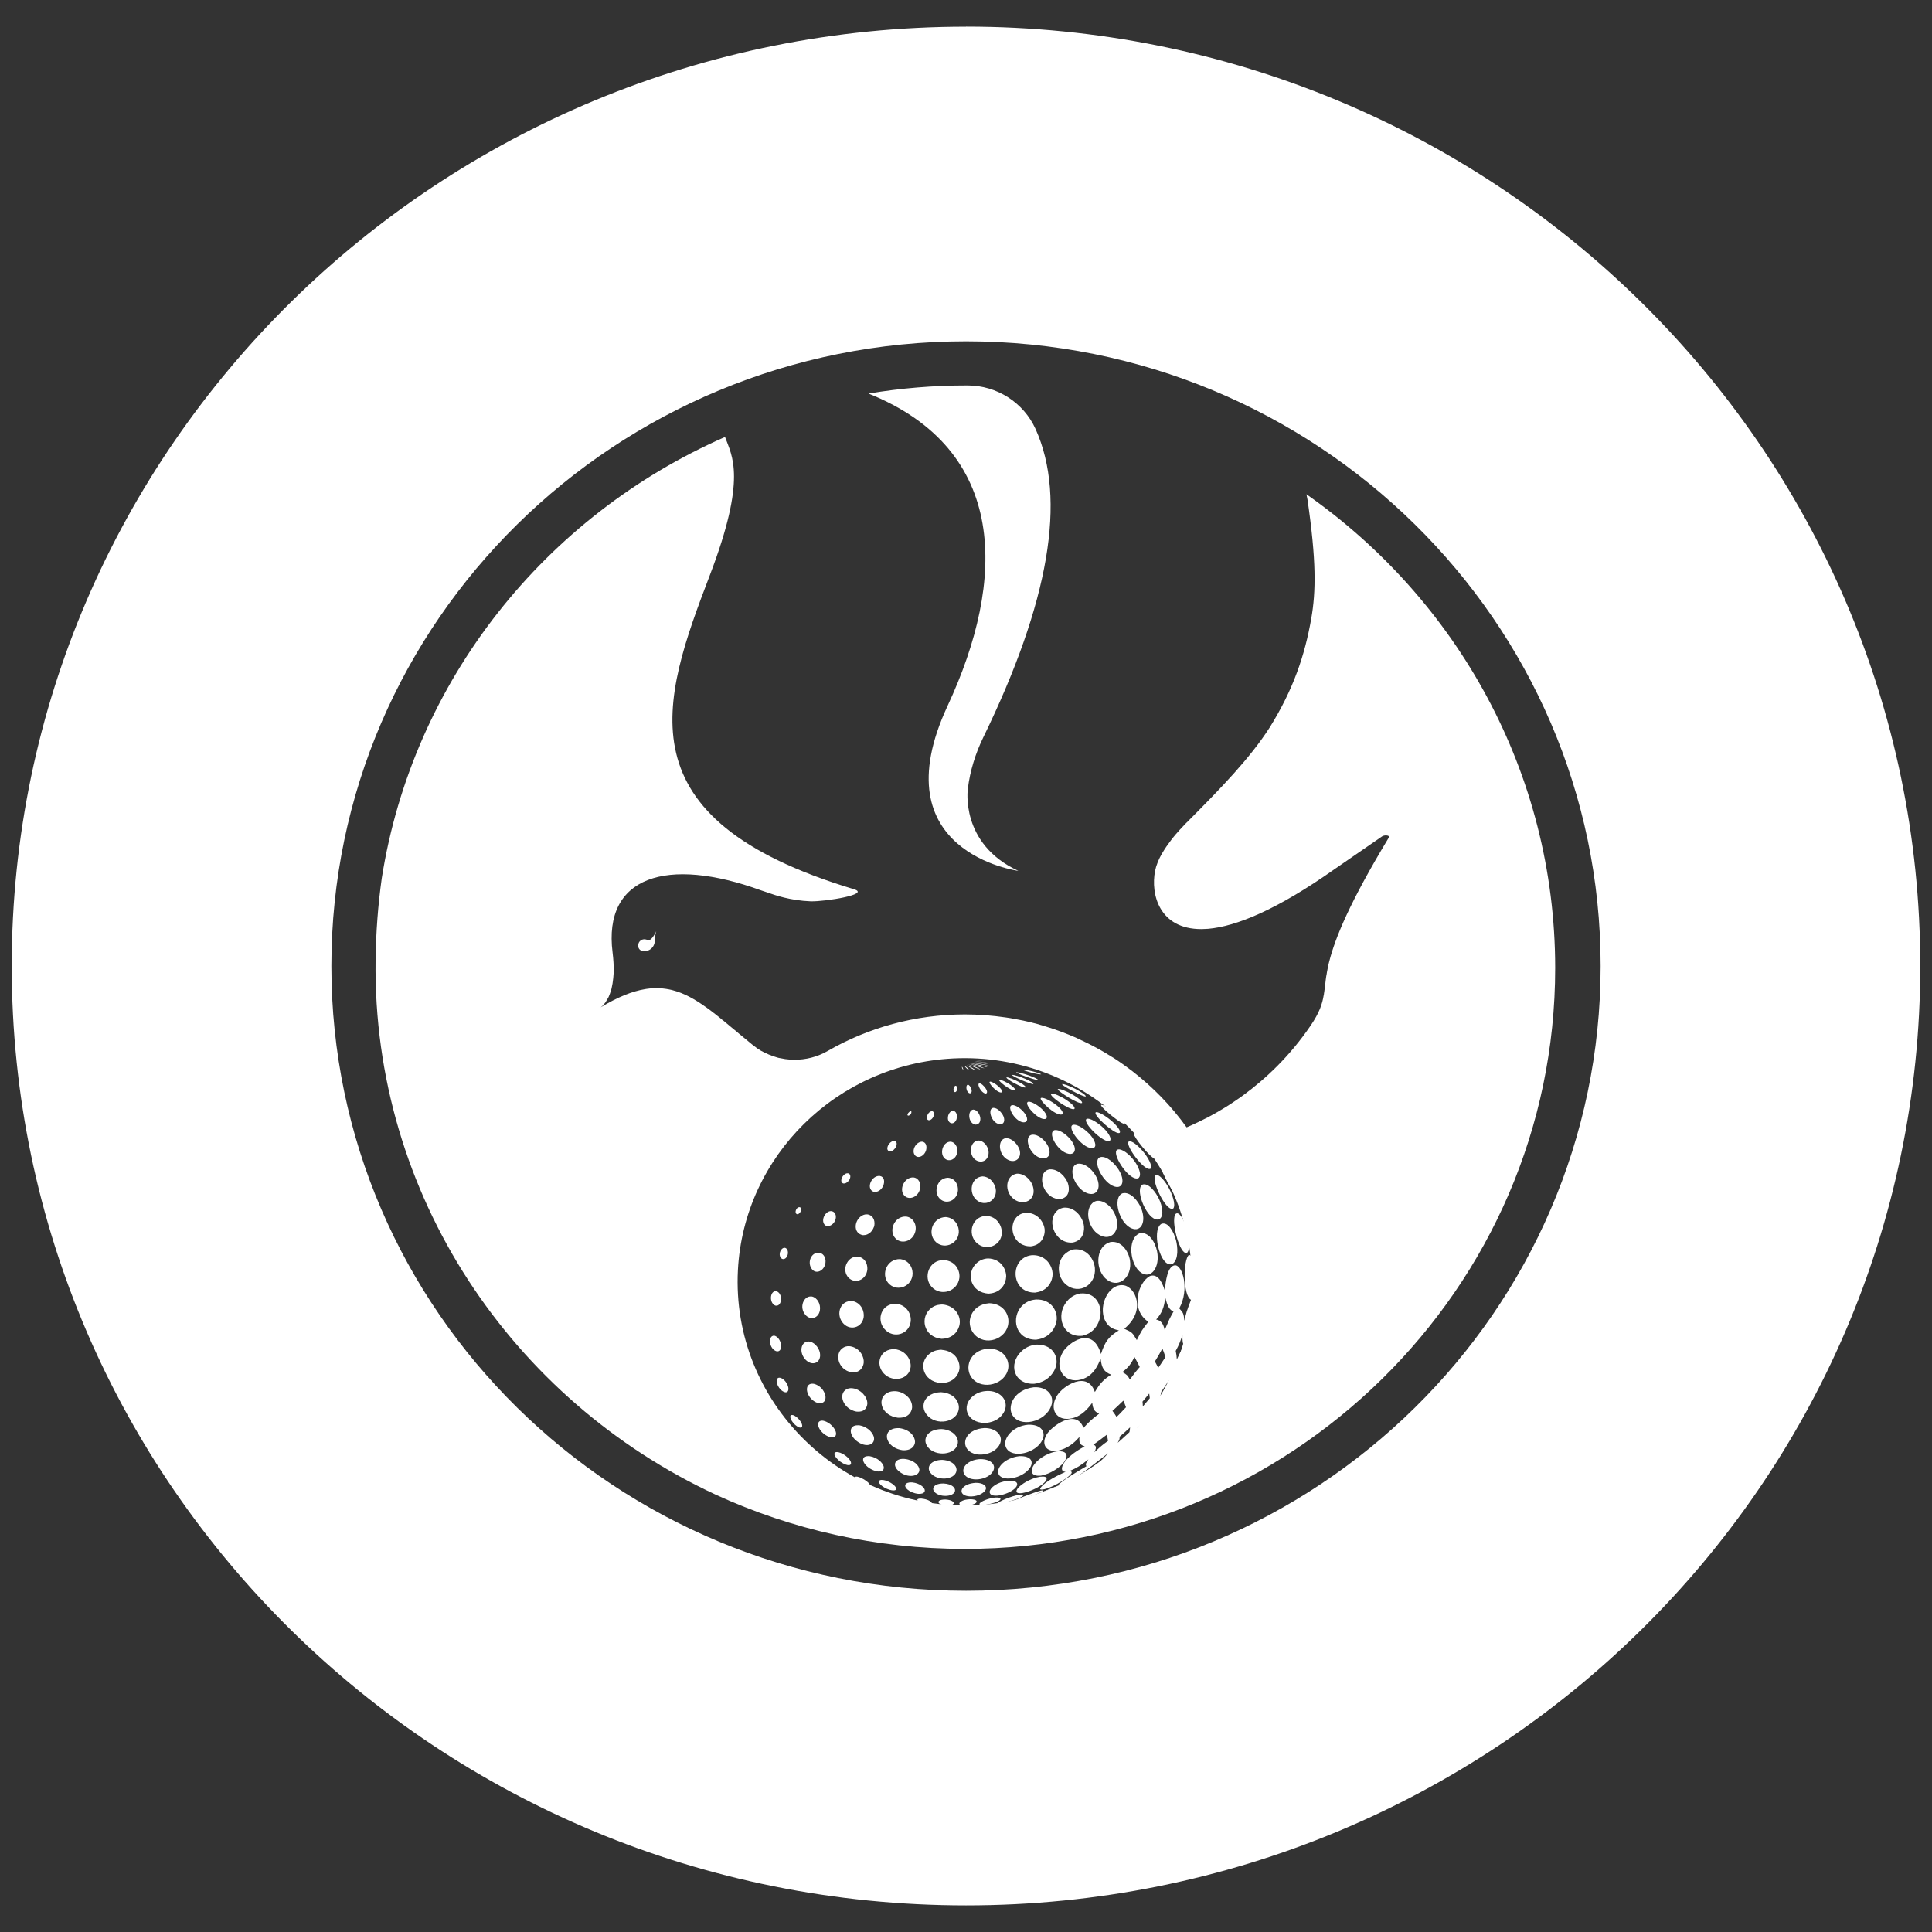 <?xml version="1.0" encoding="utf-8"?>
<!-- Generator: Adobe Illustrator 16.0.0, SVG Export Plug-In . SVG Version: 6.00 Build 0)  -->
<!DOCTYPE svg PUBLIC "-//W3C//DTD SVG 1.1//EN" "http://www.w3.org/Graphics/SVG/1.1/DTD/svg11.dtd">
<svg version="1.1" id="Capa_1" xmlns="http://www.w3.org/2000/svg" xmlns:xlink="http://www.w3.org/1999/xlink" x="0px" y="0px"
	 width="500px" height="500px" viewBox="0 0 500 500" enable-background="new 0 0 500 500" xml:space="preserve">
<rect x="0" y="0" width="500" height="500" fill="#333333" stroke="none"/>
<path fill="#FFFFFF" d="M308.936,342.688c0.459-2.779,0.932-6.528,1.151-9.357v-0.021c-0.323,2.018-0.565,4.062-0.866,6.104
	c0.062-1.771,0.062-10.887,0.062-10.909c-0.361-3.466-1.214-3.653-1.574-3.749c-1.529,1.182-1.631,10.518,0.521,11.635
	c-1.217,3.229-1.217,3.229-1.702,5.41c-0.236-1.938-0.283-2.017-1.339-3.195c2.739-4.925,0.835-11.354-1.166-11.14
	c-1.907,0.222-2.342,4.15-2.584,6.49c-0.457-1.371-1.528-4.538-3.853-3.71c-3.096,1.678-5.128,8.711-0.401,11.832
	c-1.688,2.182-1.688,2.182-2.985,4.74c-1.173-1.991-1.173-1.991-3.244-2.938c5.806-4.727,2.858-10.917-0.229-11.265
	c-4.097-0.487-6.963,6.223-4.27,9.909c0.93,1.291,2.173,1.562,3.109,1.787c-2.605,1.554-3.631,2.922-4.631,6.112
	c-2.291-7.647-8.545-2.717-9.821-0.591c-2.521,4.159,0.337,8.443,4.757,7.168c3.197-0.913,4.355-3.852,4.962-5.402
	c0.284,2.504,0.883,3.418,2.743,4.174c-2.001,1.276-2.939,2.285-4.225,4.482c-1.938-5.615-8.224-1.631-9.769,0.906
	c-2.235,3.607-0.062,6.852,3.946,5.875c2.561-0.645,4.119-2.631,5.145-3.985c0.166,1.64,0.567,2.269,1.78,2.812
	c-2.159,1.68-2.159,1.68-4.063,3.681c-1.826-5.167-8.332-0.409-9.557,1.772c-1.584,2.826,0.299,4.892,3.602,3.953
	c2.584-0.765,4.176-2.527,4.931-3.401c-0.156,1.551,0.144,2.094,1.356,2.448c-5.736,3.041-6.729,6.189-5.343,6.539l0.4,0.047
	c-1.535,0.692-5.443,2.479-6.562,4.271c-0.087,0.125,0,0.29,0.183,0.33c1.836,0.11,6.808-2.662,7.899-4.207
	c0.062-0.11,0.079-0.213,0.031-0.321c-0.062-0.148-0.172-0.246-0.313-0.283l-0.125-0.041c1.678-0.686,2.853-1.416,4.789-2.969
	c-0.381,0.582-0.521,0.812-0.601,1.03c-0.108,0.245-0.062,0.521,0.097,0.741c-1.914,1.119-5.775,3.402-7.138,4.693
	c-0.079,0.08-0.019,0.196,0.086,0.183c2.687-0.418,6.089-3.097,12.644-8.231c-1.858,2.127-2.582,2.898-9.074,6.729
	c0.707-0.395,1.639-0.857,2.349-1.262c1.638-1.021,3.826-2.379,5.419-3.487l0.079-0.05c0.835-0.646,3.049-2.34,5.215-4.275
	c-0.583,0.566-0.678,0.646-1.206,1.145c3.915-3.576,4.23-3.867,6.295-6.215c3.701-4.548,3.938-4.848,5.861-7.888l0.943-1.591
	l0.111-0.197c0.543-0.99,2.903-5.876,2.903-5.884c-0.134,0.339-0.321,0.795-0.479,1.144l0.922-2.15
	c0.678-1.898,1.565-4.467,2.135-6.372l-0.033,0.063c-0.496,1.777-1.021,3.29-1.496,4.551c0.024-0.045,1.614-5.767,2.206-8.681
	c-0.158,1.229-0.205,1.593-0.433,3.112c0.117-0.641,0.32-1.451,0.445-2.059 M303.562,339.686c-0.92,1.654-0.92,1.654-2.142,4.522
	c-0.372-1.718-0.979-2.466-2.207-2.711c1.458-1.606,2.119-3.222,2.349-5.75c0.551,2.315,1.127,3.3,2.144,3.67
	c-0.04,0.095-0.095,0.198-0.158,0.276 M306.368,348.288c-0.724,1.26-1.308,2.45-1.812,3.544c-0.031-0.78-0.117-1.426-0.283-2.223
	c0.867-1.637,1.008-1.928,1.738-4.109c-0.021,1.512,0.049,2.361,0.465,2.574l-0.123,0.197 M294.836,353.928
	c-0.953,1.104-0.953,1.104-2.426,3.088c-0.678-1.166-0.678-1.166-1.938-1.931c1.479-1.11,2.387-2.245,3.108-3.938
	c0.545,0.953,0.944,1.728,1.396,2.664C294.932,353.816,294.852,353.88,294.836,353.928 M301.516,351.367
	c-0.826,1.283-1.488,2.229-1.779,2.639c-0.252-0.566-0.504-1.023-0.852-1.654c0.727-1.181,1.293-2.143,1.938-3.354
	c0.331,0.804,0.544,1.436,0.788,2.184L301.516,351.367 M302.162,359.032c-0.93,1.448-1.717,2.479-2.049,2.905
	c0.188-0.605,0.316-1.127,0.427-1.748c0.724-1.047,1.308-1.914,1.969-2.985c-0.03,0.59-0.086,1.056-0.229,1.631L302.162,359
	 M291.268,364.341c-1.068,1.175-1.929,2.017-2.301,2.363c-0.32-0.513-0.621-0.993-1.07-1.562c0.994-0.904,1.807-1.678,2.83-2.66
	c0.268,0.612,0.465,1.108,0.676,1.717l-0.141,0.174 M297.467,361.977c-0.803,0.973-1.425,1.703-1.701,2.002
	c0-0.438-0.048-0.812-0.086-1.244c0.614-0.725,1.111-1.322,1.728-2.079c0.075,0.457,0.125,0.805,0.155,1.214L297.467,361.977
	 M296.27,368.059c-0.156,0.184-1.69,1.844-3.496,3.655c0.979-1.08,1.457-1.748,1.488-2.08c1.096-1.108,1.963-2.04,2.953-3.229
	c-0.393,0.678-0.803,1.321-0.771,1.466l-0.18,0.173 M286.543,373.055c-1.277,0.881-2.38,1.896-3.311,2.771
	c0.584-1.166,0.496-1.733-0.291-1.93c1.293-0.916,2.302-1.664,3.481-2.584c0.165,0.605,0.269,1.078,0.331,1.613L286.543,373.055
	 M292.096,370.832c-1.322,1.26-2.395,2.174-2.845,2.566c0.513-0.912,0.513-0.943,0.497-1.575c1.009-0.851,1.796-1.56,2.711-2.425
	c-0.018,0.449-0.08,0.811-0.16,1.228C292.236,370.723,292.159,370.784,292.096,370.832"/>
<path fill="#FFFFFF" d="M275.198,378.614c-0.904,1.062-3.183,2.805-5.806,3.276h-0.039c-2.75,0.282-2.953-1.537-1.309-3.354
	c0.348-0.411,2.264-2.349,5.403-2.907h0.016c3.205-0.339,2.933,1.584,1.741,2.984 M272.059,363.82
	c-1.515,4.315-8.344,5.806-10.164,2.205c-1.182-2.349,0.709-6.396,5.625-6.993C270.859,358.795,273.025,361.08,272.059,363.82
	 M284.825,340.023c-0.103,1.742-1.206,4.925-4.767,5.681h-0.047c-5.058,0.456-6.869-5.271-3.947-8.854
	c1.332-1.67,2.877-1.971,3.521-2.096h0.017C283.635,334.393,284.95,337.795,284.825,340.023 M299.454,323.868
	c0.786,4.032-1.481,7.185-4.052,5.562c-2.928-1.843-3.805-8.76-0.535-10.23C297.287,318.575,299.003,321.545,299.454,323.868"/>
<path fill="#FFFFFF" d="M269.796,372.598c-1.653,3.574-7.979,4.979-9.414,2.069c-1.08-2.181,1.568-5.585,5.647-5.946
	C269.52,368.578,270.693,370.643,269.796,372.598 M304.367,321.049c0.388,1.561,0.726,4.86-0.881,6.018v0.018
	c-2.812,1.206-4.846-6.167-3.797-9.152c0.272-0.785,0.645-1.048,0.851-1.183C302.271,316.023,303.814,318.827,304.367,321.049
	 M269.646,384.223c-1.119,0.836-3.197,1.853-5.151,2.189h-0.047c-2.158,0.244-1.214-1.049-1.011-1.292
	c0.772-0.929,3.059-2.497,5.688-2.945h0.018c2.439-0.284,1.639,0.913,1.447,1.165C270.434,383.545,270.158,383.846,269.646,384.223
	 M310.126,331.65c-0.016,1.103-0.079,1.213-0.118,1.293c-0.457-0.402-1.072-9.092-0.875-10.823c0-0.047,0.04-0.144,0.059-0.188
	l0.075,0.017c0.063,0.174,0.15,0.378,0.302,1.37C309.802,325.822,310.094,329.146,310.126,331.65 M269.678,386.271l-2.852,0.943
	c2.378-0.804,4.648-1.857,7.01-2.71c0.206-0.095,0.245-0.095,0.324-0.116c-0.018,0.049-0.025,0.103-0.924,0.495
	C272.182,385.311,270.771,385.893,269.678,386.271 M292.426,326.139c0.678,4.299-2.765,7.323-5.836,5.135
	c-3.191-2.252-3.301-8.633,0.732-9.813v-0.017h0.015C290.26,320.984,292.08,323.915,292.426,326.139 M273.38,353.203
	c-0.269,1.496-1.828,4.441-5.782,4.923h-0.016c-5.264,0.165-6.624-5.097-3.339-8.312c1.534-1.514,3.198-1.74,3.905-1.826h0.062
	C272.009,347.861,273.836,350.604,273.38,353.203 M307.141,318.143c0.427,1.535,1.057,4.758,0.184,5.963
	c-1.566,1.291-3.727-5.797-3.442-8.76c0.056-0.771,0.251-1.039,0.378-1.197C305.221,313.346,306.542,315.992,307.141,318.143"/>
<path fill="#FFFFFF" d="M266.559,379.843c-1.908,2.853-7.508,3.845-8.199,1.449c-0.434-1.496,1.668-3.994,5.457-4.442
	C266.843,376.756,267.582,378.275,266.559,379.843 M267.457,386.964c-0.807,0.283-1.514,0.488-1.893,0.614
	c-0.992,0.268-2.33,0.598-3.322,0.835c0.029-0.022,5.062-2.144,7.111-2.646c0.401-0.08,0.545-0.097,0.646-0.05
	C269.977,386.01,268.4,386.633,267.457,386.964 M273.475,341.527c-0.127,1.546-1.371,4.681-5.229,5.162v0.021h-0.062
	c-5.506,0.078-6.555-5.759-3.742-8.712c1.348-1.409,2.908-1.615,3.631-1.691h0.049c3.984-0.104,5.529,2.983,5.357,5.204
	 M283.352,328.17c0.396,4.395-4.119,7.01-7.42,4.316c-3.104-2.521-2.427-8.239,2.049-9.153h0.018
	C281.541,323.049,283.17,326.161,283.352,328.17 M307.708,315.18c0.434,1.426,1.26,4.451,1.182,5.648v0.016
	c-0.047,0.157-0.103,0.37-0.378-0.062c-0.944-1.468-2.828-8.099-2.662-9.357c0.03-0.126,0.078-0.354,0.362,0.056
	C306.511,311.927,307.062,313.109,307.708,315.18"/>
<path fill="#FFFFFF" d="M262.635,385.215c-1.953,1.796-6.64,2.694-6.51,0.835c0.078-0.969,1.854-2.536,4.84-2.852
	c2.553-0.126,2.615,0.993,1.86,1.812C262.777,385.073,262.698,385.169,262.635,385.215 M263.234,387.909
	c-1.371,0.495-3.185,0.922-4.351,1.126c-0.425,0.056-0.543,0.056-0.63,0c-0.047-0.348,3.544-1.914,5.624-2.213
	c0.979-0.127,1.039,0.062,0.89,0.244C264.645,387.279,264.068,387.578,263.234,387.909 M295.364,312.777
	c1.331,3.402-0.022,6.176-2.529,5.113c-3.274-1.396-4.992-7.98-2.332-9.066C292.552,308.303,294.584,310.809,295.364,312.777
	 M260.178,364.561c-0.3,1.277-1.773,3.498-5.285,3.711h-0.021c-4.836-0.103-6.105-4.474-3.088-6.955
	c1.452-1.195,3.024-1.308,3.711-1.338C258.604,359.906,260.793,362.057,260.178,364.561 M300.012,310.422
	c0.662,1.457,1.402,4.137,0.049,5.098c-2.578,1.047-5.946-6.16-4.853-8.429c0.124-0.284,0.29-0.401,0.424-0.504
	C297.167,305.986,299.123,308.471,300.012,310.422 M258.854,373.493c-1.182,3.223-7.053,4.073-8.714,1.246
	c-1.125-1.907,0.324-4.892,4.63-5.16C257.672,369.54,259.627,371.415,258.854,373.493 M260.927,354.102
	c-0.646,4.127-6.569,5.807-9.296,2.646c-2.178-2.521-0.854-7.396,4.278-7.742h0.045
	C259.927,349.123,261.249,352.053,260.927,354.102 M288.891,315.229c0.991,3.535-1.427,5.994-4.311,4.402
	c-3.45-1.923-4.064-7.82-0.913-8.807C285.668,310.398,288.109,312.438,288.891,315.229 M257.102,380.521
	c-1.177,2.707-6.694,3.229-7.681,0.725c-0.669-1.75,1.517-3.576,4.356-3.633C256.578,377.639,257.695,379.148,257.102,380.521
	 M302.627,307.712c0.67,1.292,1.732,4.011,1.032,5.026c-1.497,1.142-5.119-5.752-4.836-8.026c0.03-0.269,0.124-0.401,0.188-0.504
	C299.814,303.594,301.516,305.562,302.627,307.712 M272.411,329.697c0.03,1.465-0.875,4.363-4.437,4.805h-0.031v0.018h-0.03
	c-5.215,0.108-6.365-5.75-3.687-8.396c1.103-1.071,2.282-1.213,2.856-1.291h0.058C270.727,324.751,272.387,327.643,272.411,329.697
	 M306.967,312.793l0.766,2.316 M258.13,388.604c-1.401,0.646-4.95,1.291-4.646,0.56c0.262-0.56,2.314-1.449,4.084-1.601
	c1.566-0.094,1.476,0.396,1.207,0.646C258.643,388.326,258.43,388.46,258.13,388.604 M260.965,342.363
	c-0.369,4.302-6.115,6.16-8.889,2.867c-2.423-2.858-0.762-7.617,3.871-7.947v-0.016h0.016
	C259.484,337.346,261.169,339.969,260.965,342.363 M280.462,316.874c0.29,1.45,0.031,4.097-2.829,4.694h-0.031
	c-4.436,0.377-6.709-5.293-4.27-7.987c0.727-0.788,1.449-0.931,1.924-1.022h0.014l0.018-0.017h0.016
	C278.2,312.32,280.061,314.951,280.462,316.874 M254.932,385.782c-0.347,0.504-1.508,1.403-3.549,1.497h-0.052
	c-2.627-0.032-2.981-1.489-1.933-2.459c0.401-0.361,1.323-0.961,3.131-1.07c1.988-0.029,3.166,0.945,2.418,2.018 M303.201,304.932
	c1.41,2.506,2.271,5.012,1.72,4.947c-0.774-0.094-4.507-6.547-4.444-8.16C300.723,301.136,302.076,302.898,303.201,304.932
	 M255.533,389.596c0.777-0.104,1.552-0.222,2.328-0.332l0.402-0.047C257.438,389.326,256.35,389.516,255.533,389.596
	 M293.67,300.583c0.938,1.324,1.962,3.537,0.938,4.333c-2.229,0.852-6.528-5.568-5.693-7.136c0.029-0.064,0.079-0.175,0.261-0.253
	C290.283,297.087,292.379,298.771,293.67,300.583 M289.561,302.805c1.614,2.655,1.047,4.885-1.071,4.286
	c-2.938-0.836-5.828-6.396-3.938-7.547c0.057-0.017,0.145-0.047,0.188-0.079h0.018C286.439,299.055,288.582,301.182,289.561,302.805
	 M247.859,373.637c-0.567,2.898-5.711,3.467-7.744,0.853c-1.552-2.003-0.115-4.616,3.523-4.647
	C246.267,369.934,248.235,371.714,247.859,373.637 M248.137,364.625c-0.424,3.497-5.852,4.506-8.274,1.535
	c-1.969-2.37-0.484-5.773,3.664-5.854h0.045C247.244,360.576,248.334,363.081,248.137,364.625 M270.363,318.291
	c0.078,1.292-0.545,3.859-3.553,4.254c-4.634,0.109-5.975-5.167-3.733-7.546c0.866-0.931,1.883-1.071,2.37-1.142
	c3.158-0.058,4.781,2.552,4.923,4.449 M260.382,330.501c-0.063,1.474-1.071,4.033-4.435,4.284h-0.016
	c-4.761-0.157-6.118-5.34-3.094-7.973c0.564-0.494,1.536-1.086,2.887-1.133c3.365,0.109,4.752,2.883,4.674,4.819 M283.816,304.751
	c1.313,2.827-0.088,5.001-2.562,4.011c-3.19-1.277-5.024-6.539-2.614-7.5c0.077-0.048,0.156-0.048,0.235-0.08h0.017
	C280.989,300.883,283.084,303.137,283.816,304.751 M248.292,354.32c-0.162,1.324-1.372,3.576-4.72,3.623h-0.054
	c-4.757-0.408-5.971-5.371-2.879-7.654c1.226-0.923,2.433-0.946,3.016-0.979h0.017v0.03
	C247.283,349.609,248.551,352.407,248.292,354.32 M247.535,380.678c-0.453,2.363-5.041,2.694-6.728,0.488
	c-1.153-1.496,0.041-3.324,3.049-3.355h0.032C246.735,378.007,247.735,379.605,247.535,380.678 M296.042,298.27
	c0.991,1.229,2.26,3.369,1.757,4.158c-1.387,0.952-6.05-5.176-5.82-6.734c0-0.078,0.069-0.166,0.104-0.243
	c0.678-0.48,2.583,1.087,3.953,2.819 M251.663,389.973l-0.481,0.017c0.828-0.048,1.65-0.195,2.481-0.261
	c0.214-0.016,0.567-0.03,0.631,0c-0.04,0.023-0.048,0.023-0.241,0.049C253.339,389.839,252.393,389.926,251.663,389.973
	 M252.494,389.02c-0.37,0.276-1.29,0.605-2.66,0.646c-1.694,0.023-1.736-0.544-1.354-0.906c0.157-0.156,0.835-0.693,2.547-0.764
	c1.75,0,1.967,0.559,1.578,0.922L252.494,389.02 M248.366,342.624c-0.186,1.409-1.371,3.788-4.664,3.858h-0.031
	c-4.664-0.426-5.742-5.633-2.639-7.979c1.169-0.882,2.316-0.882,2.879-0.896h0.023C247.066,337.874,248.672,340.426,248.366,342.624
	 M276.38,306.271c0.402,1.174,0.545,3.506-1.817,4.018h-0.023c-4.033,0.331-5.962-5.059-4.189-6.994
	c0.435-0.488,0.951-0.6,1.252-0.663h0.018c2.348-0.188,4.215,2.063,4.766,3.624 M296.616,295.826
	c0.971,1.127,2.418,3.104,2.418,3.898v0.017c-0.339,0.913-4.607-4.112-5.451-5.837c-0.181-0.34-0.181-0.457-0.181-0.584
	C293.592,292.85,295.199,294.221,296.616,295.826 M247.149,385.877c-0.357,1.607-4.195,1.686-5.38,0.133
	c-0.669-0.854-0.067-2.103,2.418-2.087h0.016C246.519,384.049,247.314,385.152,247.149,385.877 M259.279,319.016
	c-0.062,3.42-4.229,4.995-6.648,2.521c-2.232-2.253-1.169-6.602,2.485-6.885h0.041c2.901,0.134,4.153,2.631,4.112,4.348
	 M248.776,390.083l-1.13,0.022c0.59-0.03,1.169-0.148,1.759-0.164c0.671,0,0.809,0.047,0.856,0.069
	c-0.041,0.03-0.041,0.03-0.123,0.03L248.776,390.083 M248.283,330.753c-0.465,3.476-4.82,4.867-7.177,2.284
	c-2.259-2.441-0.727-7.01,3.167-6.932c3.147,0.221,4.239,2.856,4.01,4.631 M267.434,307.531c0.582,3.197-2.592,4.537-4.924,2.883
	c-2.742-1.938-2.314-6.238,0.645-6.664C265.046,303.632,267.047,305.381,267.434,307.531 M236.05,364.246
	c-0.019,0.275-0.26,2.804-3.631,2.662h-0.032c-4.084-0.487-5.509-4.521-3.068-6.238c0.969-0.677,2.045-0.646,2.501-0.63
	C234.241,360.26,236.177,362.184,236.05,364.246 M282.217,293.777c0.893,1.039,1.86,2.828,0.773,3.34h-0.016
	c-2.363,0.545-6.531-4.678-5.578-5.82c0.055-0.08,0.158-0.148,0.234-0.181h0.018C278.895,290.816,281.1,292.471,282.217,293.777
	 M236.806,373.131c0,0.852-0.686,2.301-3.146,2.191h-0.016c-3.688-0.475-5.274-3.861-3.194-5.231
	c0.838-0.534,1.831-0.495,2.261-0.495h0.016C235.735,369.989,236.821,371.975,236.806,373.131 M285.581,291.927
	c1.914,1.854,2.262,3.388,1.293,3.411c-1.772,0.047-6.562-4.695-5.751-5.688c0.021-0.047,0.062-0.062,0.094-0.078
	C282.124,289.216,284.328,290.723,285.581,291.927 M246.811,389.091c-0.284,0.804-3.392,0.661-3.892-0.188
	c-0.208-0.348,0.188-0.836,1.729-0.836h0.016C246.274,388.146,246.952,388.729,246.811,389.091 M277.365,295.322
	c1.48,2.158,0.765,3.606-0.874,3.269c-2.718-0.567-5.208-5.002-3.866-5.971c0.076-0.062,0.234-0.118,0.312-0.149h0.03
	C274.506,292.297,276.498,294.062,277.365,295.322 M235.675,353.771c-0.322,3.166-4.516,4.188-6.911,1.717
	c-2.325-2.42-1.086-6.452,2.8-6.334h0.023C234.667,349.579,235.83,352.123,235.675,353.771 M237.936,380.275
	c0.163,1.771-2.906,2.435-5.209,0.561c-1.754-1.387-1.356-3.12,0.724-3.277c0.291-0.016,0.54,0,0.724,0.018
	C236.598,377.857,237.846,379.323,237.936,380.275 M287.622,290.044c1.953,1.687,2.678,3.104,1.961,3.198
	c-1.291,0.174-6.608-4.537-6.034-5.355c0.514-0.348,2.561,0.866,4.064,2.157 M271.205,296.564c0.488,0.932,0.913,2.821-0.842,3.215
	c-3.191,0.229-5.286-4.387-3.971-5.766c0.196-0.188,0.448-0.322,0.756-0.361C268.843,293.525,270.561,295.273,271.205,296.564
	 M235.692,341.984c-0.387,3.389-4.519,4.586-6.798,1.955c-2.178-2.475-0.753-6.656,3.065-6.539
	C234.667,337.779,235.896,340.041,235.692,341.984 M239.322,385.562c0.041,0.174,0.162,1.127-1.677,1.041h-0.016
	c-2.395-0.271-4.01-1.877-3.115-2.634c0.484-0.378,1.252-0.347,1.583-0.321h0.022C238.073,383.876,239.169,384.9,239.322,385.562
	 M288.473,287.886c1.26,0.993,2.615,2.341,2.646,2.867c-0.211,0.427-1.938-0.843-2.661-1.418c-1.631-1.196-3.388-2.796-3.497-3.261
	c-0.025-0.03-0.025-0.062-0.025-0.096C285.156,285.665,286.977,286.721,288.473,287.886 M257.734,308.036
	c0.166,2.788-2.853,4.331-4.981,2.551c-2.153-1.803-1.571-5.892,1.517-6.144C256.486,304.555,257.657,306.648,257.734,308.036
	 M248.137,319c-0.278,3.159-4.151,4.514-6.19,2.167c-1.898-2.167-0.583-6.099,2.82-6.2C247.314,315.195,248.267,317.473,248.137,319
	 M246.043,390.083c-0.509,0-1.186-0.015-1.694-0.031l-0.023-0.03c0,0,0.102-0.062,0.94-0.049c0.198,0,0.198,0,1.293,0.135
	L246.043,390.083 M263.85,297.512c0.646,2.135-0.979,3.594-2.906,2.693c-2.48-1.182-2.829-4.883-1.023-5.553
	c0.117-0.047,0.309-0.078,0.434-0.096c1.679,0,3.097,1.726,3.481,2.971 M236.137,330.139c-0.507,3.127-4.34,4.215-6.309,1.844
	c-1.835-2.254-0.305-6.224,3.146-6.129C235.582,326.216,236.404,328.596,236.137,330.139 M241.08,388.854
	c0.137,0.188,0.197,0.504-0.886,0.441h-0.017c-1.655-0.166-3.171-0.891-2.694-1.3c0.217-0.205,0.809-0.175,1.048-0.175v0.022
	c1.437,0.128,2.323,0.679,2.54,0.993 M224.467,363.175c0,0.236-0.083,2.418-2.808,2.144h-0.04c-3.47-0.678-4.747-4.536-2.584-5.75
	c0.662-0.379,1.324-0.322,1.71-0.269C222.683,359.561,224.455,361.41,224.467,363.175 M273.427,286.027
	c0.953,0.74,2.097,2.017,1.402,2.395h-0.017c-1.693,0.417-5.767-3.561-5.481-4.191c0-0.016,0.03-0.062,0.127-0.107
	C270.182,283.971,272.175,285.003,273.427,286.027 M226.2,372.141c0.208,1.852-2.146,2.614-4.462,0.812
	c-2.001-1.567-2.096-3.819-0.163-4.072c0.34-0.047,0.646-0.016,0.892,0C224.83,369.334,226.079,371.066,226.2,372.141
	 M276.113,284.768c1.615,1.078,2.434,2.149,1.771,2.283c-1.126,0.205-6.317-3.275-5.892-3.984c0-0.017,0.031-0.049,0.031-0.049
	h0.017c0.565-0.181,2.616,0.758,4.071,1.733 M269.865,287.24c1.402,1.449,1.309,2.458,0.293,2.363
	c-1.93-0.158-4.956-3.688-4.246-4.356c0.047-0.062,0.134-0.095,0.182-0.118c0.826-0.156,2.701,1.008,3.771,2.096 M223.537,352.604
	c-0.083,1.057-0.822,2.742-3.147,2.562c-3.603-0.679-4.533-5.022-2.118-6.412c0.748-0.448,1.41-0.378,1.856-0.321
	c2.515,0.486,3.508,2.74,3.409,4.19 M277.602,283.285c1.34,0.771,2.602,1.781,2.428,2.145v0.016
	c-0.805,0.505-6.285-3.057-6.285-3.536c0.016,0,0.029-0.023,0.029-0.058C274.135,281.632,276.09,282.42,277.602,283.285
	 M228.662,379.402c0.046,0.156,0.465,1.574-1.536,1.402h-0.031c-2.727-0.498-4.597-3.011-3.31-3.774
	c0.229-0.109,0.646-0.243,1.332-0.165C227.216,377.236,228.395,378.614,228.662,379.402 M247.913,308.114
	c-0.21,2.583-3.042,3.812-4.734,2.062c-1.671-1.717-0.669-5.275,2.111-5.38h0.036C247.404,304.963,248.012,306.869,247.913,308.114
	 M223.521,340.884c-0.421,2.851-3.776,3.654-5.524,1.323c-1.695-2.254-0.5-5.751,2.615-5.49h0.039
	C222.974,337.212,223.73,339.466,223.521,340.884 M236.913,318.607c-0.591,2.74-3.953,3.686-5.454,1.52
	c-1.372-1.984,0.122-5.38,2.985-5.285C236.152,314.982,237.314,316.747,236.913,318.607 M255.842,298.047
	c0.083,0.835-0.24,2.441-1.984,2.584h-0.029c-2.688-0.158-3.229-3.632-1.773-4.979c0.441-0.418,0.854-0.457,1.127-0.487
	C254.454,295.146,255.68,296.488,255.842,298.047 M265.218,288.154c1.104,1.56,0.562,2.527-0.646,2.269
	c-2.016-0.481-3.859-3.75-2.867-4.333c0.062-0.029,0.174-0.062,0.245-0.079c0.817-0.118,2.379,0.914,3.268,2.159 M231.82,384.9
	c0.43,0.756-0.287,1.039-1.611,0.646c-1.854-0.552-3.347-1.985-2.54-2.435c0.271-0.157,0.669-0.104,0.926-0.078
	C229.803,383.198,231.379,384.129,231.82,384.9 M278.312,281.805c1.244,0.646,2.613,1.514,2.689,1.906v0.018
	c-0.115,0.156-0.889-0.11-2.456-0.892c-1.182-0.591-3.481-1.836-3.653-2.183c0,0,0-0.031-0.017-0.055v-0.018
	C275.042,280.387,276.734,281.001,278.312,281.805 M240.978,389.792c-0.083,0-0.099,0-0.123-0.017c0,0,0.083-0.023,0.484,0
	c0.532,0.048,1.048,0.134,1.596,0.182C242.339,389.909,241.564,389.861,240.978,389.792 M259.673,288.854
	c0.323,0.75,0.427,1.932-0.687,2.119c-2.094,0-3.291-3.197-2.369-4.072c0.162-0.148,0.322-0.164,0.482-0.195
	C258.162,286.704,259.279,287.957,259.673,288.854 M224.4,328.988c-0.563,2.615-3.663,3.402-5.112,1.291
	c-1.478-2.174,0.322-5.379,2.848-5.057C224.174,325.625,224.699,327.664,224.4,328.988 M235.53,388.326
	c0.176,0.117,0.462,0.322,0.244,0.387c-0.708,0.188-3.776-0.943-3.524-1.314c0.095-0.118,0.484-0.078,0.646-0.057
	C234.104,387.547,235.215,388.114,235.53,388.326 M247.735,298.188c-0.268,1.938-2.339,2.768-3.447,1.403
	c-1.086-1.331-0.255-4.063,1.678-4.128C247.082,295.511,247.936,296.803,247.735,298.188 M238.054,307.878
	c-0.669,2.261-3.343,2.923-4.336,1.087c-0.874-1.63,0.481-4.309,2.635-4.253C237.725,304.82,238.516,306.286,238.054,307.878
	 M216.302,370.541c0.055,0.165,0.446,1.708-1.37,1.408h-0.024c-2.383-0.629-3.97-3.371-2.791-4.127
	c0.346-0.221,0.79-0.174,1.047-0.11h0.016C214.892,368.152,216.035,369.643,216.302,370.541 M213.64,361.466
	c0.146,1.772-1.645,2.276-3.289,0.923c-1.854-1.514-2.06-4.082-0.338-4.277c0.24-0.04,0.481,0,0.686,0.039h0.031v0.017
	C212.607,358.652,213.553,360.387,213.64,361.466 M263.73,280.04c1.369,0.726,1.903,1.292,1.612,1.388
	c-0.581,0.221-4.97-2.111-4.884-2.584l0.032-0.023c0.393-0.088,2.116,0.606,3.235,1.205 M265.376,279.221
	c1.481,0.631,2.237,1.185,2.033,1.31c-0.38,0.221-5.325-1.875-5.482-2.315c0.023,0,0.023-0.021,0.032-0.021
	C262.266,278.111,263.998,278.622,265.376,279.221 M212.253,350.666c0.016,2.166-2.115,2.875-3.725,1.275
	c-1.777-1.787-1.356-4.693,0.669-4.772c0.134,0,0.323,0.031,0.449,0.047c1.348,0.316,2.6,1.938,2.606,3.466 M261.469,280.732
	c0.852,0.6,1.514,1.276,1.09,1.435c-1.145,0.127-4.334-2.521-4.033-2.74c0-0.03,0.015-0.03,0.029-0.03
	C259.044,279.361,260.539,280.088,261.469,280.732 M220.111,378.143c0.37,0.756,0.023,1.322-1.213,0.891
	c-1.934-0.686-3.667-2.766-2.659-3.19c0.257-0.094,0.58-0.047,0.773,0C218.141,376.077,219.627,377.164,220.111,378.143
	 M266.393,278.354c1.157,0.41,2.34,0.961,2.275,1.158c-0.408,0.166-5.702-1.726-5.678-2.017
	C263.234,277.417,264.96,277.852,266.393,278.354 M253.68,289.178c0.113,0.6,0.016,1.771-1.104,1.875h-0.024
	c-1.735-0.126-2.161-2.805-1.213-3.64c0.206-0.204,0.406-0.236,0.554-0.252h0.015C252.893,287.209,253.553,288.406,253.68,289.178
	 M226.161,317.52c-0.268,0.853-1.171,2.224-2.879,2.127h-0.036c-2.5-0.504-2.232-3.866-0.139-5.058
	c0.486-0.269,0.969-0.362,1.471-0.298c1.692,0.346,1.96,2.094,1.615,3.229 M212.19,339.087c-0.322,2.063-2.446,2.741-3.76,1.183
	c-1.694-2.002-0.417-4.899,1.532-4.742l0.211,0.018c1.347,0.33,2.273,1.938,2.017,3.561 M258.538,281.285
	c0.844,0.771,1.058,1.465,0.489,1.449c-1.07-0.018-3.258-2.396-2.902-2.756l0.113-0.059
	C256.764,279.898,257.934,280.688,258.538,281.285 M237.629,389.391l0.217,0.017l0.969,0.143L237.629,389.391 M224.731,383.721
	c0.468,0.454,0.485,0.754,0.039,0.723c-1.194-0.062-3.819-1.771-3.427-2.221c0.114-0.127,0.403-0.096,0.624-0.048
	C223.128,382.458,224.279,383.262,224.731,383.721 M255.133,281.742c0.538,0.835,0.338,1.369-0.186,1.244
	c-1.023-0.236-2.1-2.254-1.592-2.584c0.025-0.018,0.082-0.031,0.105-0.047c0.452-0.018,1.24,0.709,1.663,1.371 M239.669,297.678
	c-0.484,1.631-2.256,2.322-2.985,1.157c-0.788-1.274,0.445-3.371,1.962-3.371h0.016
	C239.815,295.629,239.886,296.881,239.669,297.678 M213.509,327.366c-0.546,1.717-2.556,2.504-3.562,0.835
	c-1.032-1.678,0.083-4.293,2.177-3.973C213.333,324.467,213.963,325.917,213.509,327.366 M230.434,387.531
	c0.401,0.203,0.461,0.244,0.484,0.291v0.022c-0.43,0.078-3.309-1.009-3.225-1.229c0.014-0.05,0.208-0.017,0.322,0
	C228.595,386.752,229.694,387.186,230.434,387.531 M267.219,277.252c1.104,0.27,2.098,0.614,2.239,0.771h-0.017
	c-0.551,0.182-4.404-0.875-4.799-1.184C264.762,276.755,266.133,276.982,267.219,277.252 M228.595,306.838
	c-0.687,1.662-2.604,2.205-3.29,0.932c-0.705-1.293,0.611-3.576,2.379-3.441c1.146,0.18,1.354,1.409,0.901,2.525 M247.637,289.227
	c-0.134,1.26-1.24,1.922-1.95,1.164c-0.838-0.873-0.192-2.867,0.95-2.93c0.875,0.094,1.083,1.126,1.009,1.771 M253.663,275.646
	c0.931,0.188,1.729,0.393,1.854,0.502l-0.018,0.018c-0.225,0.016-4.232-0.898-4.25-0.945
	C251.479,275.212,252.663,275.432,253.663,275.646 M204.025,359.143c0.162,1.08-0.516,1.513-1.453,0.914
	c-1.449-0.914-2.126-3.199-1.048-3.498c0.194-0.039,0.347,0,0.516,0.047C202.942,356.896,203.849,358.055,204.025,359.143
	 M253.18,275.896c0.822,0.244,1.469,0.486,1.574,0.565c-0.176,0.08-3.792-1.103-3.809-1.117
	C251.083,275.348,252.214,275.613,253.18,275.896 M207.503,368.482c0.047,0.127,0.433,1.215-0.63,0.946h-0.016
	c-1.559-0.584-2.848-2.806-2.123-3.184c0.163-0.079,0.405-0.031,0.564,0c1.074,0.426,1.938,1.544,2.189,2.221 M202.17,348.461
	c0,0.157-0.083,1.528-1.291,1.213h-0.031c-1.749-0.691-2.064-3.552-0.84-3.955c0.241-0.078,0.388-0.029,0.563,0h0.016
	C201.718,346.208,202.186,347.594,202.17,348.461 M216.156,315.802c-0.547,1.419-2.28,2.128-2.941,0.867
	c-0.706-1.371,0.685-3.498,2.094-3.206C216.408,313.754,216.48,315.016,216.156,315.802 M251.421,281.915
	c0.203,0.819-0.2,1.229-0.668,0.953c-0.744-0.435-0.854-2.017-0.323-2.136l0.032-0.017
	C250.784,280.702,251.236,281.277,251.421,281.915 M252.422,276.102c0.694,0.283,1.232,0.554,1.258,0.646
	c-0.127,0.095-3.063-1.229-3.08-1.26C250.713,275.488,251.67,275.795,252.422,276.102 M254.025,275.361
	c0.89,0.166,1.691,0.3,1.857,0.378c-0.084,0.062-4.277-0.646-4.301-0.661C251.777,275.078,252.954,275.195,254.025,275.361
	 M251.462,276.273c0.517,0.301,0.839,0.545,0.839,0.615c-0.162,0.109-2.001-1.088-2.096-1.229c0.102,0,0.779,0.346,1.264,0.63
	 M202.107,336.582c-0.083,0.583-0.484,1.496-1.421,1.309h-0.016c-1.478-0.582-1.469-3.149-0.322-3.654
	c0.275-0.127,0.5-0.078,0.645-0.049h0.016C202.024,334.581,202.218,335.826,202.107,336.582 M254.084,275.078
	c0.831,0.094,1.596,0.188,1.773,0.234c-0.193,0.063-3.873-0.377-3.912-0.394C252.124,274.921,253.154,274.999,254.084,275.078
	 M241.58,288.941c-0.386,0.93-1.37,1.308-1.65,0.646c-0.284-0.692,0.449-2.019,1.288-2.019
	C241.686,287.617,241.864,288.264,241.58,288.941 M231.829,296.904c-0.08,0.117-0.643,1.127-1.589,1.062h-0.022
	c-1.09-0.269-0.5-1.978,0.618-2.566c0.338-0.157,0.536-0.157,0.67-0.144C232.104,295.338,232.234,296.109,231.829,296.904
	 M247.696,281.868c-0.083,0.739-0.547,0.929-0.792,0.646c-0.338-0.408-0.031-1.496,0.439-1.527
	C247.665,281.033,247.729,281.545,247.696,281.868 M219.867,305.247c-0.24,0.448-0.886,1.127-1.595,1.039
	c-1.008-0.3-0.5-1.953,0.524-2.505c0.322-0.156,0.562-0.156,0.724-0.127C220.221,303.877,220.134,304.712,219.867,305.247
	 M203.84,324.768c-0.299,1.078-1.291,1.448-1.807,0.692c-0.685-1.056,0.185-2.663,1.115-2.521l0.077,0.016
	C203.794,323.136,204.065,323.947,203.84,324.768 M250.398,276.425c0.323,0.308,0.401,0.497,0.323,0.497
	c-0.228-0.023-1.104-0.961-1.083-1.064h0.016C249.761,275.873,250.173,276.195,250.398,276.425 M225.7,386.381
	c0.44,0.189,0.5,0.205,0.532,0.237c-0.241,0-2.096-0.772-2.155-0.845l0.107,0.031h0.016
	C224.553,385.908,225.207,386.191,225.7,386.381 M253.906,274.787c0.693,0.046,1.316,0.078,1.42,0.134
	c-0.096,0.03-3.025-0.165-3.064-0.165C252.393,274.73,253.229,274.747,253.906,274.787 M207.188,313.581
	c-0.322,0.63-0.984,0.93-1.229,0.362c-0.255-0.614,0.359-1.67,1.052-1.515C207.497,312.62,207.334,313.266,207.188,313.581
	 M249.204,276.448c0.095,0.235,0.095,0.37,0.025,0.348c-0.124-0.024-0.363-0.671-0.284-0.726
	C249.028,276.07,249.166,276.338,249.204,276.448 M235.707,288.318c-0.271,0.418-0.778,0.526-0.838,0.269
	c-0.079-0.26,0.292-0.843,0.807-1c0.107-0.032,0.194,0.039,0.194,0.142c0,0.11,0,0.198-0.016,0.283
	C235.83,288.105,235.774,288.225,235.707,288.318 M253.546,274.512c0.399,0,0.825,0.016,1.231,0.03h-2.072
	C252.762,274.527,253.254,274.512,253.546,274.512 M167.574,243.27c-1.638-0.724-2.725,0.831-2.371,1.871
	c0.516,1.5,2.379,1.129,3.209,0.468c1.573-1.308,0.888-3.025,1.347-4.34C170.206,239.981,168.807,243.83,167.574,243.27"/>
<path fill="#FFFFFF" d="M308.416,334.739c-1.527,29.569-25.623,53.271-55.654,54.793c-34.75,1.747-63.56-26.595-61.789-60.812
	c1.548-29.557,25.628-53.266,55.656-54.793c34.77-1.747,63.567,26.608,61.787,60.826 M338.097,127.887
	c0.08,0.465,0.184,0.925,0.276,1.371c2.301,15.746,2.221,23.819,0.97,30.878c-1.646,9.369-4.585,18.267-10.784,28.195
	c-5.019,7.81-12.424,15.506-21.458,24.557h-0.021c-0.567,0.587-1.198,1.241-1.812,1.917l-0.078,0.099
	c-0.631,0.685-1.262,1.417-1.858,2.174c-0.097,0.161-0.188,0.275-0.3,0.405c-0.805,1.048-1.574,2.154-2.223,3.273l-0.25,0.421
	c-0.16,0.28-0.302,0.563-0.442,0.839l-0.196,0.425c-0.135,0.276-0.244,0.567-0.354,0.839c-0.283,0.705-0.488,1.39-0.631,2.1
	c-1.197,6.049,1.08,15.108,12.021,15.068c0.284,0,0.582-0.027,0.882-0.035c0.275,0,0.552-0.024,0.836-0.04
	c7.229-0.631,17.786-4.88,32.848-15.534l12.179-8.389c0.253-0.161,0.631-0.244,0.977-0.244c0.456,0,0.844,0.137,0.804,0.406
	c0,0.039-0.021,0.078-0.037,0.118c-10.247,16.938-13.904,26.097-15.408,31.968l-0.165,0.642c-0.144,0.607-0.27,1.19-0.361,1.745
	c-0.048,0.179-0.088,0.354-0.104,0.532c-0.032,0.178-0.062,0.339-0.078,0.516l-0.058,0.262l-0.078,0.482
	c-0.029,0.32-0.088,0.643-0.127,0.945l-0.047,0.449l-0.055,0.426c-0.039,0.291-0.087,0.566-0.104,0.843
	c0,0.149-0.03,0.269-0.048,0.409l-0.056,0.4l-0.047,0.401c-0.04,0.188-0.08,0.396-0.08,0.565l-0.054,0.223
	c-0.379,2.299-1.104,4.521-3.389,7.885c-5.403,7.934-11.628,13.776-17.457,18.038c-0.299,0.197-0.583,0.418-0.864,0.622
	c-0.914,0.631-1.812,1.245-2.688,1.812c-0.321,0.205-0.621,0.4-0.92,0.582l-0.93,0.566c-0.174,0.11-0.35,0.213-0.536,0.314
	c-0.292,0.174-0.567,0.361-0.835,0.496l-0.732,0.418c-0.143,0.095-0.292,0.174-0.434,0.229l-1.315,0.726l-0.417,0.195
	c-1.262,0.646-2.459,1.215-3.555,1.719l-0.369,0.166c-0.173,0.086-0.338,0.164-0.505,0.219l-0.541,0.229
	c-3.945-5.521-8.729-10.43-14.118-14.597c-1.52-1.158-3.062-2.261-4.677-3.31l-0.805-0.479c-0.866-0.555-1.741-1.088-2.646-1.592
	l-1.017-0.567c-1.516-0.826-3.073-1.591-4.625-2.301c-0.291-0.147-0.574-0.269-0.857-0.409c-1.135-0.479-2.283-0.96-3.435-1.395
	c-1.655-0.623-3.354-1.189-5.06-1.692l-1.731-0.505c-0.401-0.096-0.834-0.188-1.245-0.315c-1.37-0.329-2.764-0.629-4.174-0.872
	c-0.788-0.166-1.574-0.285-2.381-0.402c-3.452-0.504-7.019-0.786-10.604-0.786c-12.939,0-25.061,3.45-35.466,9.437
	c-2.718,1.575-5.743,2.332-8.76,2.283c-0.213,0-0.43,0-0.63-0.015h-0.039c-0.205,0-0.407-0.017-0.615-0.039l-1.023-0.11
	c-0.407-0.072-0.792-0.148-1.171-0.222c-0.122,0-0.259-0.031-0.386-0.062c-0.128-0.033-0.258-0.08-0.405-0.104
	c-0.162-0.062-0.347-0.109-0.523-0.166c-0.324-0.108-0.624-0.195-0.926-0.308c-0.567-0.203-1.115-0.439-1.647-0.701l-0.258-0.117
	c-0.325-0.157-0.631-0.323-0.943-0.487l-0.461-0.3c-0.243-0.143-0.459-0.268-0.685-0.441c-0.059-0.056-0.13-0.103-0.177-0.156
	c-0.34-0.223-0.662-0.473-0.968-0.726c-1.131-0.915-2.204-1.843-3.258-2.694c-0.042-0.047-0.083-0.078-0.122-0.094
	c-0.484-0.435-0.968-0.835-1.453-1.215c-0.872-0.724-1.726-1.449-2.548-2.126c-0.146-0.127-0.284-0.22-0.43-0.313
	c-0.032-0.057-0.08-0.096-0.127-0.127c-0.146-0.143-0.284-0.234-0.437-0.36c-0.039-0.04-0.079-0.079-0.13-0.11l-0.991-0.787
	l-1.548-1.184c-0.118-0.107-0.241-0.173-0.363-0.243c-0.063-0.079-0.13-0.118-0.185-0.165c-0.122-0.095-0.24-0.167-0.347-0.234
	c-2.902-2.08-5.687-3.633-8.63-4.381l-0.083-0.031c-2.129-0.512-4.308-0.662-6.694-0.309c-0.104,0-0.225,0.031-0.34,0.057
	c-3.346,0.552-7.098,2.057-11.516,4.726l0.162-0.125c0,0,0.016,0,0.016-0.017c0.016,0,0.032-0.031,0.055-0.031
	c0-0.03,0.016-0.03,0.016-0.047c0.025,0,0.025-0.016,0.041-0.016c0.02-0.018,0.035-0.05,0.059-0.05l0.185-0.155
	c0.041-0.062,0.095-0.109,0.146-0.144V260.1c0.194-0.194,0.402-0.465,0.646-0.778c0-0.031,0.016-0.062,0.039-0.078
	c0.146-0.213,0.299-0.474,0.442-0.757l0.122-0.188c0.051-0.143,0.105-0.214,0.162-0.321c0.097-0.223,0.16-0.435,0.267-0.67
	l0.048-0.109c0.062-0.182,0.137-0.379,0.192-0.567l0.067-0.174l0.178-0.646c0.192-0.82,0.345-1.719,0.449-2.773v-0.062l0.083-1.062
	v-0.032l0.015-0.775v-0.371c0-0.419-0.015-0.854-0.03-1.313l-0.024-0.453c-0.042-0.765-0.122-1.58-0.227-2.458
	c-2.501-19.732,14.059-24.942,38.442-16.077c0.646,0.24,1.273,0.402,1.994,0.67c1.45,0.508,5.511,1.961,10.863,2.161
	c3.824,0.08,15.553-1.808,11.182-3.13c-60.458-18.196-49.836-48.519-37.307-81.292c9.623-25.191,5.728-30.812,3.927-35.754
	C141.096,133.491,106.85,176.13,98.8,227.299c-0.969,6.903-1.501,13.954-1.599,21.134c-0.807,60.948,35.459,113.969,88.026,138.381
	c19.602,9.002,41.461,14.035,64.505,14.035c84.351,0,152.749-67.324,152.749-150.37c-0.022-50.576-25.457-95.34-64.41-122.587"/>
<path fill="#FFFFFF" d="M245.219,182.711c-17.665,37.951,18.314,42.67,18.33,42.67c-15.199-7.003-13.071-21.272-13.071-21.272
	c0.566-4.612,1.959-9.09,4-13.292c17.004-34.927,21.666-61.745,13.521-79.799c-3.099-6.838-10.005-11.26-17.586-11.26h-0.13
	c-8.712,0-17.219,0.708-25.505,2.099C260.973,116.397,260.43,150.053,245.219,182.711"/>
<path fill="#FFFFFF" d="M250.022,411.688c-90.712,0-164.262-72.396-164.262-161.68c0-89.283,73.55-161.678,164.253-161.678
	c90.702,0,164.227,72.395,164.227,161.678C414.24,339.298,340.707,411.688,250.022,411.688 M250.014,6.902
	C113.6,6.914,3.036,115.724,3.036,250c0,134.275,110.57,243.114,246.971,243.114c136.396,0,246.957-108.839,246.957-243.114
	c0-134.27-110.562-243.115-246.95-243.115"/>
</svg>
